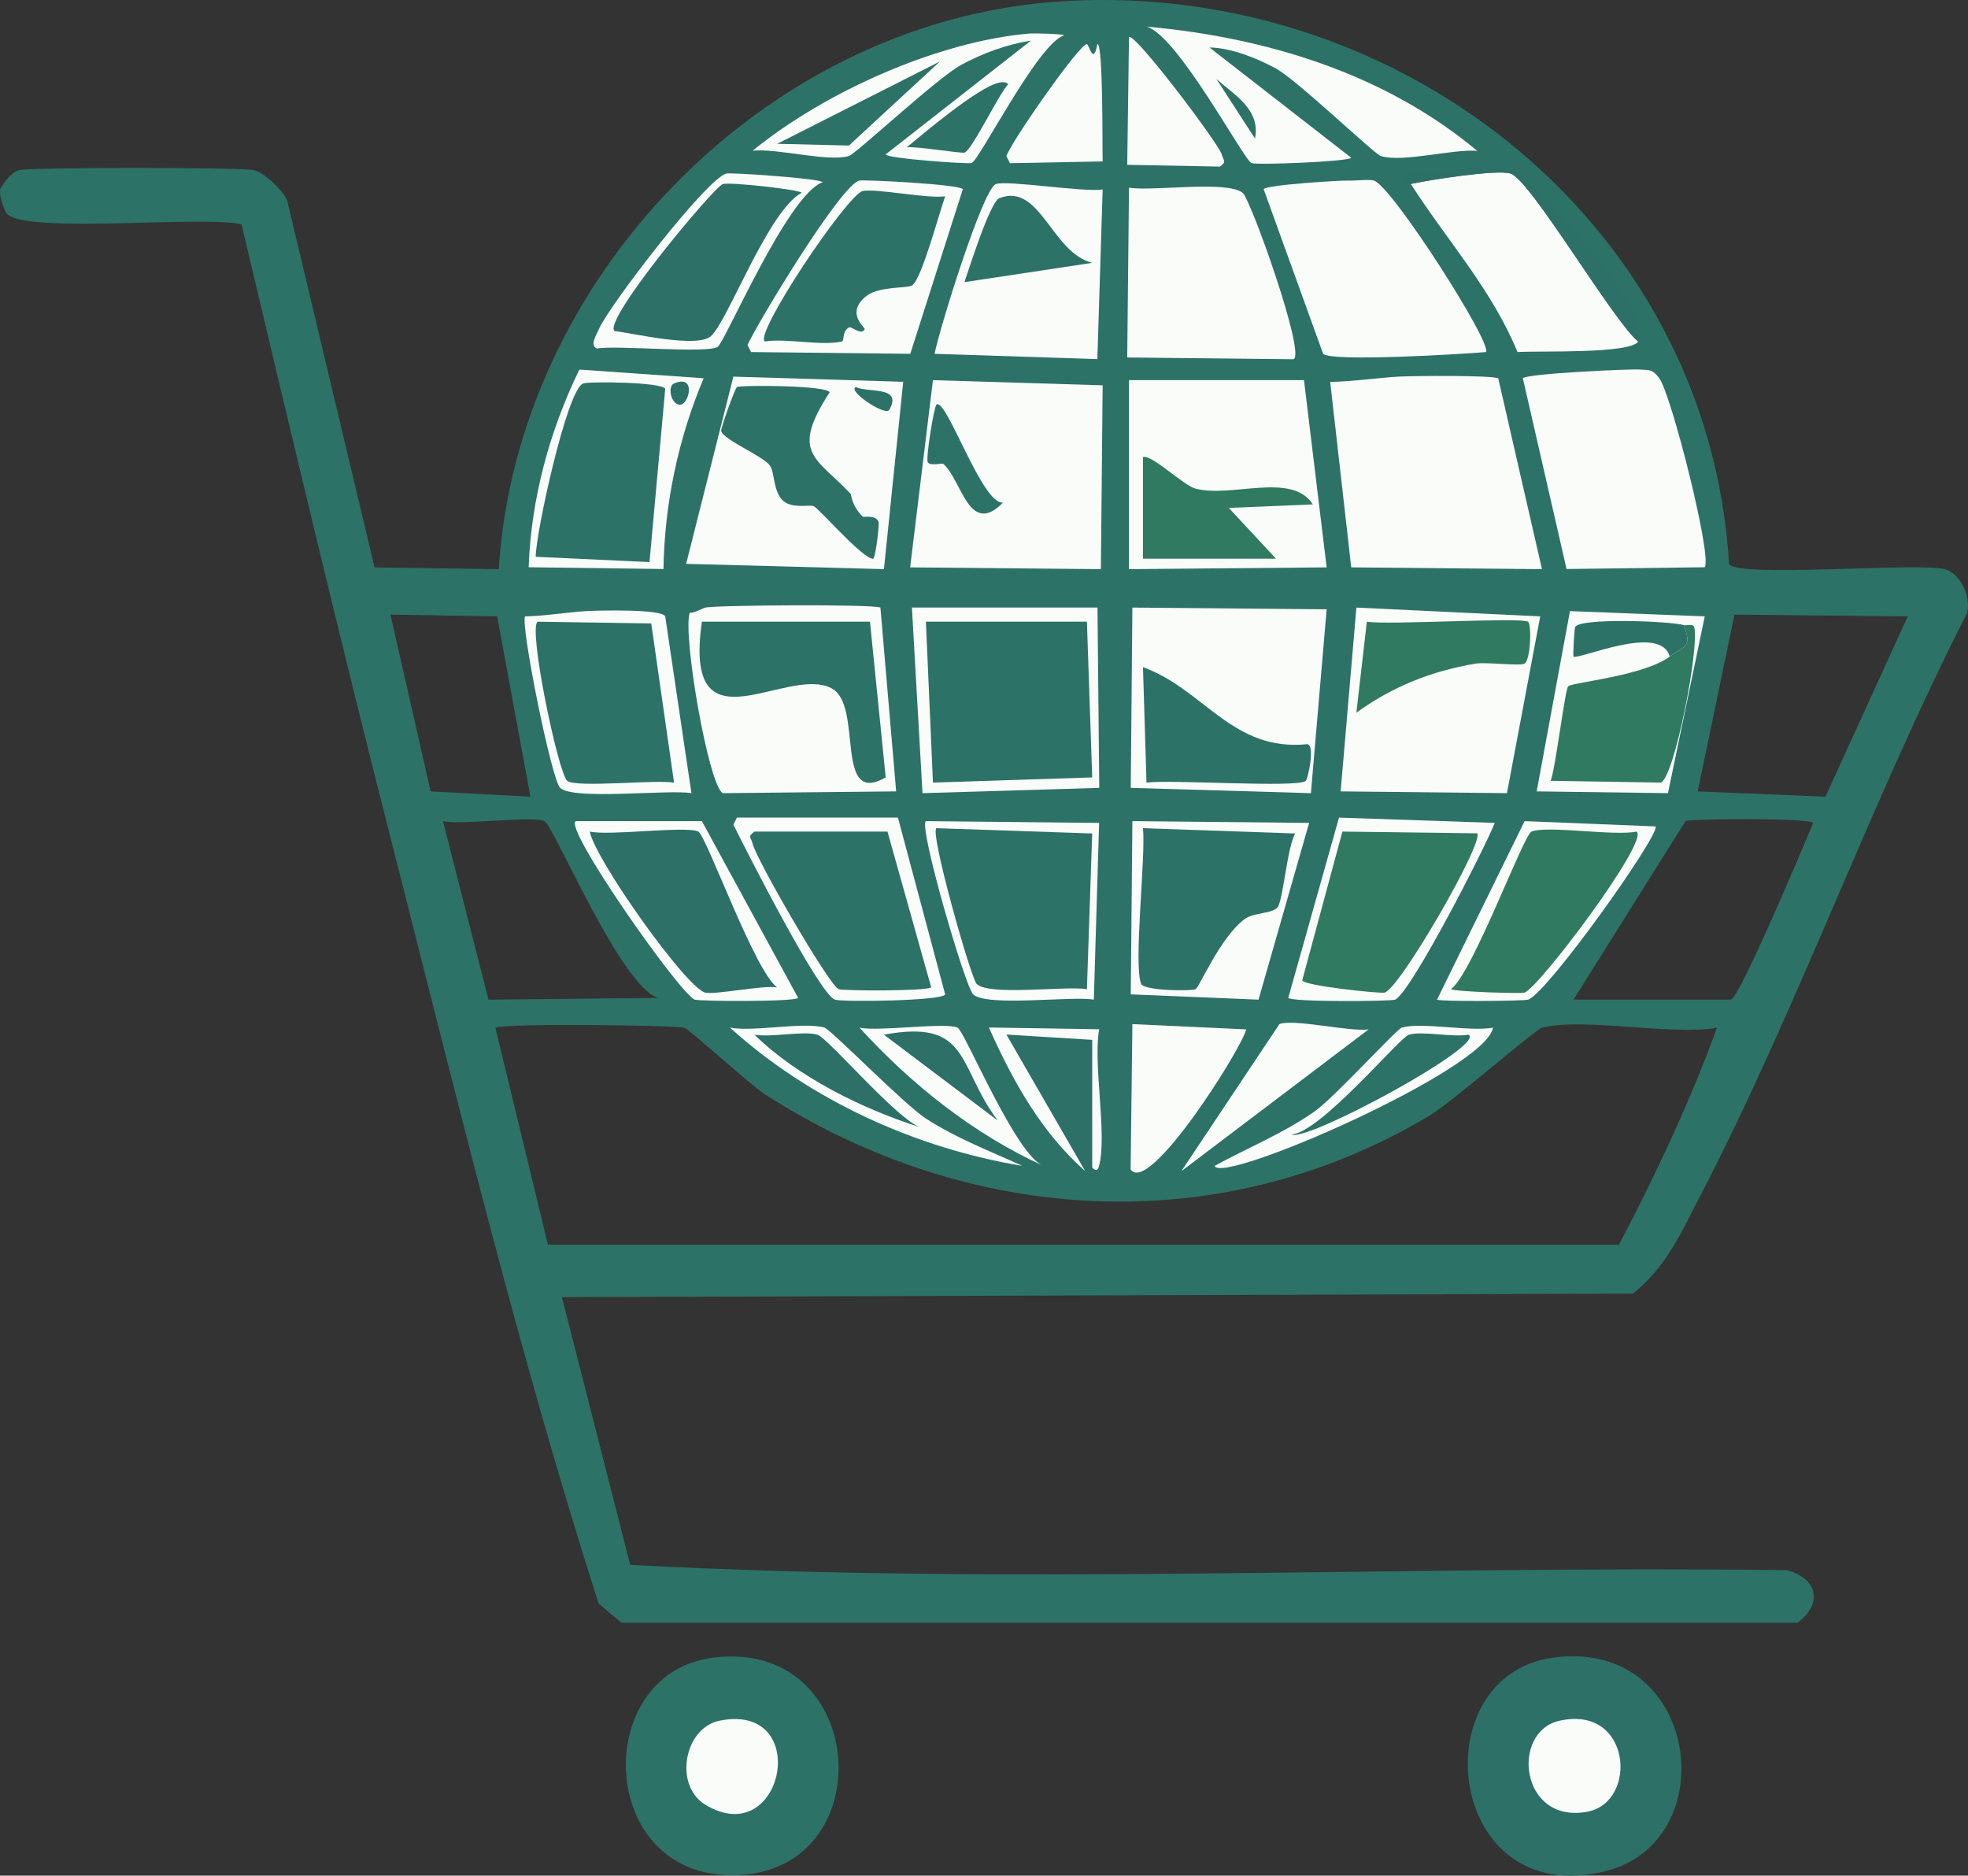 <?xml version="1.0" encoding="UTF-8"?>
<svg id="Layer_2" data-name="Layer 2" xmlns="http://www.w3.org/2000/svg" viewBox="0 0 144.96 138.15">
  <rect x="0" y="0" width="144.96" height="138.15" fill="#333333" stroke="none"/>
  <defs>
    <style>
      .cls-1 {
        fill: #2c7068;
      }

      .cls-2 {
        fill: #f9fcf9;
      }

      .cls-3 {
        fill: #2f7a61;
      }

      .cls-4 {
        fill: #2d7266;
      }
    </style>
  </defs>
  <g id="Layer_1-2" data-name="Layer 1">
    <g id="Generative_Object" data-name="Generative Object">
      <g>
        <path class="cls-1" d="M114.35,122.1c10.84-1.53,12.78,13.54,3.87,15.73-11.75,2.88-13.54-14.36-3.87-15.73Z"/>
        <path class="cls-2" d="M114.87,126.74c5.31-1.19,5.81,5.99,2.06,6.7-4.96.94-5.69-5.89-2.06-6.7Z"/>
      </g>
      <g>
        <path class="cls-4" d="M52.48,122.1c11.32-1.48,12.53,15.12,2.32,15.98-10.84.92-11.48-14.79-2.32-15.98Z"/>
        <path class="cls-2" d="M52.99,126.74c6.9-1.4,4.74,9.67-1.03,6.19-2.35-1.42-1.57-5.66,1.03-6.19Z"/>
      </g>
      <g>
        <path class="cls-4" d="M125.31,87.94c7.11-13.72,12.53-28.98,19.59-42.8.28-1.19-.47-2.91-1.68-3.22-1.96-.51-15.38.67-15.86-.39C125.82,16.04,102.42-1.84,77.48.15c-21.35,1.71-39.43,20.5-40.74,41.77l-9.15-.13-6.45-27.07c-.35-.75-1.68-2.02-2.45-2.19-.97-.21-16.44-.22-17.27,0-.62.16-1.11.9-1.42,1.42-.08.4.3,1.57.52,1.8,1.36,1.49,14.49.11,17.27.77,3.61,15.23,7.22,30.47,11.09,45.63,4.76,18.67,9.37,37.72,15.21,55.95l1.68,1.42h86.63c1.86-1.36,1.54-3.23-.77-3.87-28.38-.36-56.84,1.13-85.21-.39l-5.03-19.72,78.89-.26c2.49-1.97,3.61-4.6,5.03-7.35ZM127.76,45.27l12.76.13-6.06,13.28-9.41-.39,2.71-13.02ZM124.15,60.48c.43-.19,9.12-.24,9.41.13-.67,1.61-5.38,12.79-6.06,13.02h-11.6l8.25-13.15ZM28.76,45.27l7.86.13,2.45,13.28-7.35-.39-2.96-13.02ZM32.62,60.48c1.37.31,6.63-.41,7.48,0,.7.34,5.61,12.18,8.38,13.02l-12.5.13-3.35-13.15ZM40.36,91.68l-3.87-15.98c.6-.35,13.25-.19,13.92,0,.37.11,4.82,4.18,5.93,4.9,14.96,9.62,33.48,10.84,48.99,1.55,1.59-.95,7.74-6.31,8.25-6.45,2.99-.78,9.51.58,12.89,0-1.91,5.26-4.52,10.86-7.22,15.98H40.36Z"/>
        <path class="cls-2" d="M103.01,27.74c.94-.06,7-.11,7.35.13l3.22,14.05-14.05-.13-1.55-13.66c1.67-.03,3.38-.29,5.03-.39Z"/>
        <path class="cls-2" d="M120.8,27.22c.75.05.91-.03,1.42.64.88,1.17,3.91,13.14,3.35,13.92l-10.18.13-3.22-14.05c.27-.34,7.83-.7,8.64-.64Z"/>
        <path class="cls-2" d="M83.16,13.82c1.68.3,7.23-.56,8.38.39.58.47,4.66,11.88,3.74,12.25l-12.25-.13.13-12.5Z"/>
        <path class="cls-2" d="M99.4,13.3c.51.02,1.44-.11,1.8,0,1.33.4,8.78,12.07,8.25,12.63-1.56.14-11.36.74-11.99.13l-4.38-12.12c.08-.32,5.72-.67,6.32-.64Z"/>
        <path class="cls-2" d="M120.67,25.16c-.64.92-7.29.67-8.89.77-1.92-4.65-5.24-8.28-7.86-12.38,1.35-.3,6.31-1.08,7.35-.77,1.46.43,7.59,10.92,9.41,12.38Z"/>
        <path class="cls-2" d="M83.41,75.43l8.38.39c-.28,1.34-7.17,12.29-8.51,10.31l.13-10.7Z"/>
        <path class="cls-2" d="M94.24,75.43c1.08-.41,5.13.58,6.57.39l-13.79,10.44,7.22-10.83Z"/>
        <path class="cls-2" d="M80.06,3.25c.16.02.47,1.62.77,0,.44-.09.36,7.82.39,8.64l-6.83.13-.26-.52c.38-1.11,5.42-8.32,5.93-8.25Z"/>
        <path class="cls-2" d="M83.16,2.73c.44-.33,6.62,7.87,6.83,8.64.13.48.39.53-.13.9l-6.83-.13.13-9.41Z"/>
        <path class="cls-1" d="M80.45,86c-.21.09-.4.3-.52.26l-5.8-10.05,6.32.39v9.41Z"/>
        <path class="cls-1" d="M120.67,25.16c-1.82-1.45-7.95-11.94-9.41-12.38-1.04-.31-5.99.47-7.35.77-.02-.03-.72.19-.52-.64l.64-.39c2.51.62,5.51-.98,7.99.26.45.23,5.74,6.26,6.32,7.09.76,1.1,3.08,4.19,2.32,5.29Z"/>
        <path class="cls-2" d="M80.45,86v-9.41l-6.32-.39,5.8,10.05c-3.23-2.83-5.36-6.69-7.09-10.57l8.12.13c-.45,2.71.6,7.64,0,10.05-.16.63-.49.12-.52.13Z"/>
        <g>
          <polygon class="cls-2" points="68.72 28 81.22 28.38 81.09 41.92 67.04 41.79 68.72 28"/>
          <path class="cls-4" d="M68.98,29.8c.73-.54,3.35,7.38,4.9,7.22-2.5,2.54-3.03-1.63-4.38-2.84-.13-.11-.94.18-1.16-.13-.17-.24.46-4.12.64-4.25Z"/>
        </g>
        <g>
          <polygon class="cls-2" points="83.16 28 96.05 28 97.72 41.79 83.16 41.92 83.16 28"/>
          <path class="cls-3" d="M84.19,33.67c.62-.24,2.98,2.09,3.87,2.32,2.64.7,7.11-1.26,8.64,1.16l-6.19.26,3.48,3.74h-9.8v-7.48Z"/>
        </g>
        <g>
          <polygon class="cls-2" points="54.02 27.74 66.53 28.12 65.11 41.92 50.54 41.53 54.02 27.74"/>
          <path class="cls-4" d="M54.28,28.51c.3-.16,6.69-.13,6.83.39-2.95,4.53-.98,4.77,1.55,7.48.06.07.05.86.9,1.68.06.06.94-.18,1.16.39.05.13-.18,2.36-.39,2.71-.78.02-3.91-3.61-4.38-3.87-.25-.14-1.33.15-2.06-.26-.95-.53-.8-2.17-1.16-2.71-.5-.74-3.46-1.92-3.61-2.58-.04-.17,1.01-3.14,1.16-3.22Z"/>
          <path class="cls-4" d="M63.05,28.51c.87.44,3.48-.11,2.45,1.68-.29.49-3.14-1.43-2.45-1.68Z"/>
        </g>
        <g>
          <polygon class="cls-2" points="99.91 44.75 113.45 45.4 111 58.42 98.75 58.29 99.91 44.75"/>
          <path class="cls-3" d="M100.69,45.79c1.5.26,11.37-.34,11.86,0,.29.21.19,2.86-.26,3.09-.36.19-2.85-.13-3.61,0-3.26.55-6.09,1.68-8.77,3.61l.77-6.7Z"/>
        </g>
        <g>
          <polygon class="cls-2" points="83.41 44.75 97.72 44.88 96.56 58.42 83.29 58.03 83.41 44.75"/>
          <path class="cls-4" d="M84.19,49.14c4.51,1.63,6.58,6.25,12.12,5.67.58.15.01,2.59-.13,2.71-.67.53-10.11-.13-11.73.13l-.26-8.51Z"/>
        </g>
        <g>
          <path class="cls-2" d="M51.96,44.75c.77-.18,12.3-.26,12.89,0l1.16,13.54-12.76.13c-1.03-.43-2.98-11.6-2.45-13.28.41-.01.93-.33,1.16-.39Z"/>
          <path class="cls-4" d="M51.7,45.79h12.38l1.16,11.47c-3.86,2.2-1.6-5.34-4-6.57-3.34-1.72-10.95,4.95-9.54-4.9Z"/>
        </g>
        <g>
          <path class="cls-2" d="M73.36,13.56c.79-.31,6.49.62,7.86.39l-.39,12.5-11.99-.39c.31-1.66,3.53-12.12,4.51-12.5Z"/>
          <path class="cls-4" d="M73.62,14.59c3.01-1.15,3.83,4.01,6.83,4.77l-9.41,1.42c.33-.95,1.88-5.92,2.58-6.19Z"/>
        </g>
        <g>
          <path class="cls-2" d="M84.45,1.96c8.78.79,17.52,3.44,24.36,9.15-1.87-.14-5.43.87-7.09.39-.48-.14-6.13-5.56-7.73-6.45-1.35-.74-3.32-1.54-4.9-1.55l10.44,8.12c-.22.29-6.97.55-7.35.39-.58-.25-5.46-9.45-7.73-10.05Z"/>
          <path class="cls-4" d="M89.6,5.82c1.32,1.17,3.27,2.26,2.84,4.38l-2.84-4.38Z"/>
        </g>
        <g>
          <polygon class="cls-2" points="83.41 60.48 96.43 60.61 92.7 73.63 83.29 73.24 83.41 60.48"/>
          <path class="cls-4" d="M84.19,61l11.22.39c-.58.91-.9,4.88-1.29,5.41s-1.75.38-2.45.9c-1.81,1.36-3.32,5.02-3.61,5.16s-3.77.13-4-.39c-.59-1.34.35-9.43.13-11.47Z"/>
        </g>
        <g>
          <path class="cls-2" d="M75.94,2.47c.34-.03,2.37.03,2.45.13-1.94.58-6.27,9.27-6.83,9.41-.31.08-6.27-.33-6.32-.64l10.7-8.38c-1.79.28-3.58.94-5.16,1.8-1.75.95-7.74,6.55-8.25,6.7-1.58.46-5.26-.58-7.09-.39,5.29-4.32,13.68-8.09,20.5-8.64Z"/>
          <polygon class="cls-4" points="69.23 4.53 62.53 10.72 57.25 10.59 69.23 4.53"/>
          <path class="cls-4" d="M73.62,6.08c.19-.04.53-.06.64.13-.66.65-2.68,4.89-3.22,5.03-.27.07-3.56-.48-4.25-.39,1.37-1.13,5.28-4.45,6.83-4.77Z"/>
        </g>
        <g>
          <path class="cls-2" d="M63.31,13.3c.37-.08,7.49.28,7.61.64l-3.87,12.12-11.73-.13-.26-.52c.84-1.81,6.89-11.81,8.25-12.12Z"/>
          <path class="cls-4" d="M63.56,14.07c.9-.21,4.77.58,6.06.39-.42,1.15-1.76,6.2-2.45,6.57-.42.22-2.44.05-3.35.77-1.6,1.27-.06,2.32-.13,2.45-.26.5-.95-.25-1.16-.13-.53.3-.31.98-.52,1.03-1.42.35-4.09-.25-5.67,0-.85-.49,6.07-10.83,7.22-11.09Z"/>
        </g>
        <g>
          <polygon class="cls-2" points="115.64 45.01 125.57 45.4 122.86 58.42 113.19 58.29 115.64 45.01"/>
          <path class="cls-3" d="M122.99,48.36c1.09-.81,1.68-.65,1.03-2.32.21.06.64-.13.77.13.41,1.52-1.45,11.06-2.45,11.47l-8.12-.13c.36-.92,1.05-6.7,1.29-6.96.27-.29,5.54-.75,7.48-2.19Z"/>
          <path class="cls-4" d="M124.02,46.04c.65,1.67.06,1.51-1.03,2.32-.68-2.47-6.66.25-7.09,0-.04-.36.07-2.1.13-2.19.41-.68,7-.42,7.99-.13Z"/>
        </g>
        <g>
          <path class="cls-2" d="M42.68,27.22l9.15.64c-1.87,4.44-2.88,9.22-2.96,14.05l-9.93-.13c.18-5.05,1.54-10.05,3.74-14.57Z"/>
          <path class="cls-4" d="M42.94,28.25c.44-.17,5.87-.11,6.06.39l-1.16,12.76-8.38-.39c0-1.74,2.3-12.29,3.48-12.76Z"/>
          <path class="cls-1" d="M49.64,28.25c1.64-.71,1.13,1.44.52,1.55-.7.12-1.04-1.32-.52-1.55Z"/>
        </g>
        <g>
          <polygon class="cls-2" points="67.17 44.75 80.84 44.75 80.97 58.03 67.95 58.42 67.17 44.75"/>
          <polygon class="cls-4" points="68.2 45.79 80.06 45.79 80.45 57.26 68.72 57.64 68.2 45.79"/>
        </g>
        <g>
          <path class="cls-2" d="M54.28,60.22h11.86l3.48,13.02c-.16.49-7.57.57-8.12.39-1.18-.41-6.61-11.14-7.48-12.89l.26-.52Z"/>
          <path class="cls-4" d="M55.57,61.25h9.8l3.22,11.47c-.2.28-6.52.28-6.83.13-.74-.36-6.06-9.57-6.32-10.7-.11-.48-.41-.51.13-.9Z"/>
        </g>
        <g>
          <path class="cls-2" d="M98.63,60.22l11.47.39c-.69,1.79-6.24,12.63-7.35,13.02-.37.13-7.62.18-7.86-.13l3.74-13.28Z"/>
          <path class="cls-3" d="M98.88,61.25l9.93.13c.52.65-5.73,11.49-6.83,11.73-.36.08-5.9-.5-6.06-.9l2.96-10.96Z"/>
        </g>
        <g>
          <path class="cls-2" d="M43.2,45.01c.87-.05,5.55-.17,5.8.39l1.93,13.02c-1.66-.29-8.71.54-9.67-.39-.65-.63-2.95-12.11-2.58-12.63,1.49-.03,3.04-.3,4.51-.39Z"/>
          <path class="cls-4" d="M39.59,45.79l8.38.13,1.68,11.73c-1.33-.25-7.11.39-7.86-.13-.64-.44-2.91-11.22-2.19-11.73Z"/>
        </g>
        <g>
          <path class="cls-2" d="M42.42,60.48h9.28l7.09,13.02c-.24.3-7.24.25-7.61.13-1.05-.35-9.69-12.65-8.77-13.15Z"/>
          <path class="cls-1" d="M43.45,61.25c1.45.33,7.09-.44,7.99,0,.58.28,4.16,10.32,5.8,11.47-1.12-.16-4.52.56-5.29.39-1.38-.31-8.09-9.76-8.51-11.86Z"/>
        </g>
        <g>
          <path class="cls-2" d="M53.51,12.78c.38-.08,6.87.36,7.09.64-2.56.88-7.15,11.69-7.73,12.12-.71.52-7.5-.13-8.89.13-.59-.22-.02-1.05.13-1.42.68-1.64,8-11.19,9.41-11.47Z"/>
          <path class="cls-1" d="M53.25,13.56c.44-.17,5.64.4,5.8.64-2.48,1.32-5.47,9.54-6.7,10.57-1.06.88-5.62-.21-7.09-.39-.86-.8,7.28-10.56,7.99-10.83Z"/>
        </g>
        <g>
          <path class="cls-2" d="M112.29,60.48l9.67.39c.21.77-8.04,12.36-9.41,12.76-.35.1-6.41.15-6.7,0l6.45-13.15Z"/>
          <path class="cls-3" d="M112.81,61.25c1.13-.47,6.15.35,7.73,0,1.03.59-7.21,11.55-8.25,11.86-.29.09-5.22-.07-5.41-.26,1.58-1.14,5.33-11.35,5.93-11.6Z"/>
        </g>
        <g>
          <path class="cls-2" d="M68.2,60.48l12.76.13-.39,13.02c-1.63-.29-7.88.55-8.89-.39-.58-.54-4.05-12.43-3.48-12.76Z"/>
          <path class="cls-4" d="M68.98,61l11.47.39-.39,11.47c-1.49-.27-7.22.52-8.12-.39-.42-.42-3.48-11.18-2.96-11.47Z"/>
        </g>
        <g>
          <path class="cls-2" d="M53.77,75.69c1.79.33,5.43-.45,6.96,0,.48.14,5.89,5.68,7.48,6.7,2.23,1.45,4.69,2.38,7.09,3.48-7.81-1.28-15.65-4.85-21.53-10.18Z"/>
          <path class="cls-1" d="M55.57,76.21c1.22.22,3.59-.3,4.64,0,.76.22,5.93,6.32,7.61,6.83-4.31-1.36-9.06-3.72-12.25-6.83Z"/>
        </g>
        <g>
          <path class="cls-2" d="M103.27,75.69c1.39-.43,5.03.32,6.7,0-.47,3.09-20.07,11.63-20.5,10.18,2.45-1.34,5.04-2.38,7.35-4,1.46-1.02,6.02-6.05,6.45-6.19Z"/>
          <path class="cls-4" d="M103.78,76.21c.99-.29,3.22.21,4.38,0,1.4.72-11.91,7.93-13.02,7.35,2.16-.17,7.95-7.15,8.64-7.35Z"/>
        </g>
        <g>
          <path class="cls-2" d="M63.31,75.69c1.34.31,6.37-.41,7.22,0,.54.26,4.28,9.4,6.32,10.18-5.17-2.36-9.74-6.01-13.54-10.18Z"/>
          <path class="cls-1" d="M65.11,76.21c6.39-1.19,5.38,2.34,8.38,6.32l-8.38-6.32Z"/>
        </g>
      </g>
    </g>
  </g>
</svg>